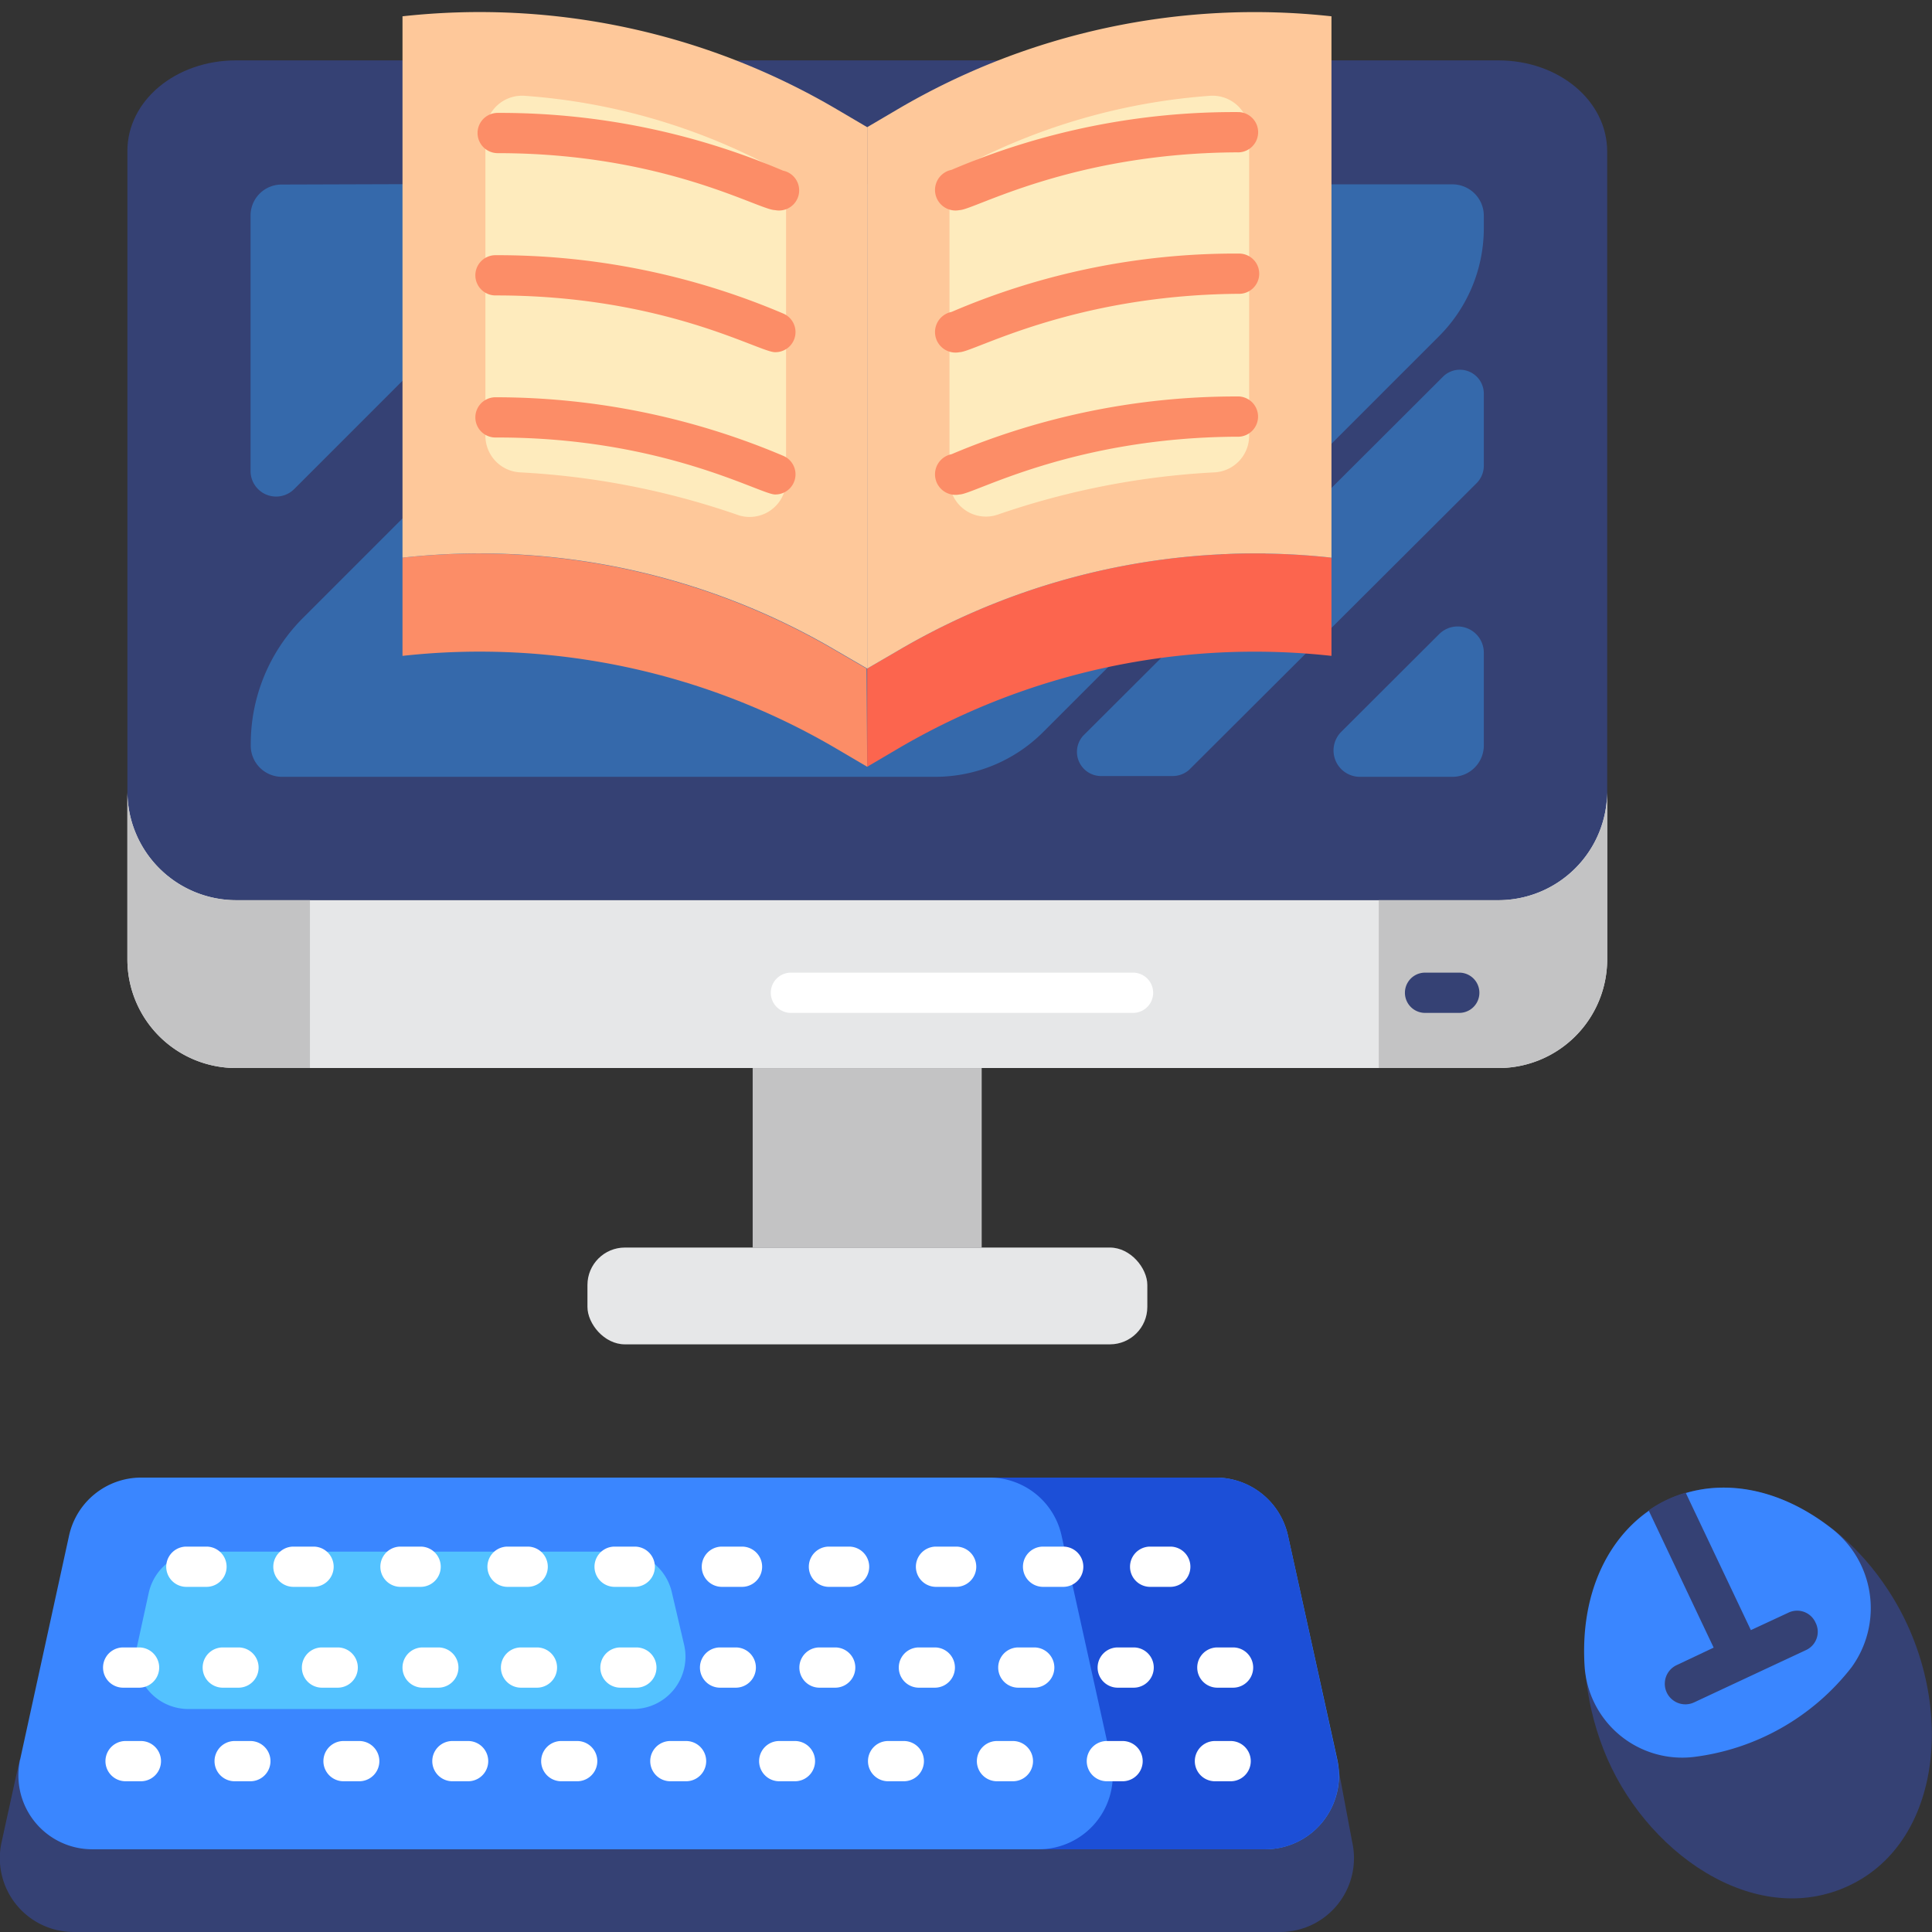 <svg xmlns="http://www.w3.org/2000/svg" viewBox="0 0 96 96" id="e-learning"><rect x="0" y="0" width="96" height="96" fill="#333333" stroke="none"/><g><path fill="#354174" d="M11.73,3c-3,0-5.4,2-5.4,4.5V40.22c0,2.49,2.42,4.51,5.4,4.51H74.45c3,0,5.41-2,5.41-4.51V7.53C79.86,5,77.45,3,74.45,3Z"></path><path fill="#3569ab" d="M14 9.17a1.54 1.54 0 00-1.55 1.55V23.4a1.27 1.27 0 002.17.9l13-13a1.27 1.27 0 00-.9-2.17zM59.09 38.25L73.38 24a1.23 1.23 0 00.35-.85V19.53a1.19 1.19 0 00-2-.84L53.82 36.56a1.2 1.2 0 00.84 2h3.58A1.23 1.23 0 0059.09 38.25zM73.73 10.72a1.56 1.56 0 00-1.56-1.56H40.27A8.92 8.92 0 0034 11.76L15.06 30.7A8.84 8.84 0 0012.46 37 1.55 1.55 0 0014 38.6H46.48a7.59 7.59 0 005.34-2.21l19.7-19.7a7.59 7.59 0 002.21-5.34zM72.17 38.6A1.56 1.56 0 0073.73 37V32.43a1.3 1.3 0 00-2.22-.92l-4.87 4.86a1.31 1.31 0 00.92 2.23z"></path><path fill="#e6e7e8" d="M79.86,39.32v8.35a5.4,5.4,0,0,1-5.41,5.4H11.73a5.4,5.4,0,0,1-5.4-5.4V39.32a5.41,5.41,0,0,0,5.4,5.41H74.45A5.41,5.41,0,0,0,79.86,39.32Z"></path><path fill="#c3c3c4" d="M74.45 44.73H68.51v8.34h5.94a5.4 5.4 0 005.41-5.4V39.32A5.41 5.41 0 0174.45 44.73zM15.4 44.73H11.73a5.41 5.41 0 01-5.4-5.41v8.35a5.4 5.4 0 005.4 5.4H15.4z"></path><rect width="11.38" height="8.92" x="37.4" y="53.07" fill="#c3c3c4"></rect><rect width="27.82" height="4.81" x="29.19" y="61.99" fill="#e6e7e8" rx="1.86"></rect><path fill="#fc654e" d="M43.09,38.1l1.53-.9a35,35,0,0,1,21.54-4.61V27.71a35,35,0,0,0-21.54,4.62l-1.53.89Z"></path><path fill="#fc8d67" d="M43.09,38.1l-1.53-.9A35,35,0,0,0,20,32.59V27.71a35,35,0,0,1,21.53,4.62l1.53.89Z"></path><path fill="#354174" d="M91.89,93.69C87.18,95.92,81.64,92,79.67,86.91s-.74-10.52,3.15-12.37c3.62-1.72,8.26.26,11,4.47C97.19,84.13,96.71,91.41,91.89,93.69Z"></path><path fill="#3a86ff" d="M92,82.85a11.76,11.76,0,0,1-7.82,4.45,4.86,4.86,0,0,1-5.44-4.47C78.24,75.16,85,71.27,91,75.94A5,5,0,0,1,92,82.85Z"></path><path fill="#354174" d="M90.21 80.62a1 1 0 00-1.36-.48L87 81l-3.24-6.83a6.09 6.09 0 00-1.84.88c4.42 9.34 2.91 6.13 3.23 6.82l-1.84.87a1 1 0 10.87 1.85L89.72 82A1 1 0 0090.21 80.62zM72.51 50.33h-1.7a1 1 0 010-2h1.7a1 1 0 010 2z"></path><path fill="#fff" d="M56.3,50.33h-17a1,1,0,1,1,0-2h17a1,1,0,0,1,0,2Z"></path><path fill="#354174" d="M66.42,87.43l.77,4.1A3.67,3.67,0,0,1,63.6,96H3.67A3.67,3.67,0,0,1,.08,91.53l.9-4.1Z"></path><path fill="#3a86ff" d="M62.83,91.89H4.56A3.67,3.67,0,0,1,1,87.43L3.43,76.31A3.67,3.67,0,0,1,7,73.42H60.38A3.68,3.68,0,0,1,64,76.31l2.45,11.12A3.67,3.67,0,0,1,62.83,91.89Z"></path><path fill="#1c4fd7" d="M62.83,91.89H51.61a3.68,3.68,0,0,0,3.6-4.46L52.75,76.31a3.67,3.67,0,0,0-3.58-2.89H60.38A3.67,3.67,0,0,1,64,76.31l2.44,11.12A3.66,3.66,0,0,1,62.83,91.89Z"></path><path fill="#53c2ff" d="M31.43,84.92H9.36a2.6,2.6,0,0,1-2.54-3.16l.57-2.61A2.61,2.61,0,0,1,9.94,77.1H30.85a2.6,2.6,0,0,1,2.54,2.05L34,81.76A2.6,2.6,0,0,1,31.43,84.92Z"></path><path fill="#fff" d="M10.26 78.85h-1a1 1 0 010-2h1a1 1 0 110 2zM15.58 78.85h-1a1 1 0 010-2h1a1 1 0 110 2zM20.9 78.85h-1a1 1 0 010-2h1a1 1 0 110 2zM26.22 78.85h-1a1 1 0 010-2h1a1 1 0 110 2zM31.54 78.85h-1a1 1 0 010-2h1a1 1 0 110 2zM36.87 78.85h-1a1 1 0 010-2h1a1 1 0 110 2zM42.19 78.85h-1a1 1 0 010-2h1a1 1 0 110 2zM47.51 78.85h-1a1 1 0 010-2h1a1 1 0 110 2zM52.83 78.85h-1a1 1 0 110-2h1a1 1 0 110 2zM58.15 78.85h-1a1 1 0 010-2h1a1 1 0 110 2zM6.91 83.86H6.12a1 1 0 010-2h.79a1 1 0 010 2zM11.85 83.86h-.78a1 1 0 110-2h.78a1 1 0 010 2zM16.79 83.86H16a1 1 0 010-2h.78a1 1 0 010 2zM21.73 83.86H21a1 1 0 010-2h.78a1 1 0 110 2zM26.68 83.86h-.79a1 1 0 010-2h.79a1 1 0 010 2zM31.62 83.86h-.79a1 1 0 010-2h.79a1 1 0 010 2zM36.56 83.86h-.78a1 1 0 110-2h.78a1 1 0 010 2zM41.5 83.86h-.78a1 1 0 010-2h.78a1 1 0 110 2zM46.45 83.86h-.79a1 1 0 010-2h.79a1 1 0 010 2zM51.39 83.86H50.6a1 1 0 010-2h.79a1 1 0 010 2zM56.33 83.86h-.79a1 1 0 010-2h.79a1 1 0 010 2zM61.27 83.86h-.78a1 1 0 010-2h.78a1 1 0 010 2zM7 88.51H6.24a1 1 0 010-2H7a1 1 0 110 2zM12.44 88.51h-.78a1 1 0 010-2h.78a1 1 0 110 2zM17.85 88.51h-.78a1 1 0 010-2h.78a1 1 0 110 2zM23.26 88.51h-.78a1 1 0 010-2h.78a1 1 0 110 2zM28.68 88.51h-.79a1 1 0 010-2h.79a1 1 0 010 2zM34.09 88.51h-.78a1 1 0 110-2h.78a1 1 0 010 2zM39.5 88.51h-.78a1 1 0 010-2h.78a1 1 0 110 2zM44.91 88.51h-.78a1 1 0 110-2h.78a1 1 0 110 2zM50.33 88.51h-.79a1 1 0 110-2h.79a1 1 0 110 2zM55.74 88.51H55a1 1 0 110-2h.78a1 1 0 010 2zM61.15 88.51h-.78a1 1 0 110-2h.78a1 1 0 110 2z"></path><path fill="#fec89a" d="M43.09,33.22l-1.53-.89A34.94,34.94,0,0,0,20,27.71V.81A35,35,0,0,1,41.56,5.42l1.53.9Z"></path><path fill="#feebbd" d="M36.61,25.57a39.24,39.24,0,0,0-10.79-2.1,1.82,1.82,0,0,1-1.7-1.83V6.58a1.82,1.82,0,0,1,1.94-1.82,30.86,30.86,0,0,1,12,3.38,1.8,1.8,0,0,1,1,1.6V23.86A1.81,1.81,0,0,1,36.61,25.57Z"></path><path fill="#fec89a" d="M43.09,33.22l1.53-.89a35,35,0,0,1,21.54-4.62V.81A35,35,0,0,0,44.62,5.42l-1.53.9Z"></path><path fill="#feebbd" d="M48.13,8.14a31,31,0,0,1,12-3.38,1.82,1.82,0,0,1,1.94,1.82V21.64a1.82,1.82,0,0,1-1.7,1.83,39.17,39.17,0,0,0-10.79,2.1,1.81,1.81,0,0,1-2.4-1.71V9.74A1.81,1.81,0,0,1,48.13,8.14Z"></path><path fill="#fc8d67" d="M47.68 10.44a1 1 0 01-.4-2A35.72 35.72 0 0161.57 5.57a1 1 0 11-.11 2C53.24 7.61 48.38 10.44 47.68 10.44zM47.68 17.5a1 1 0 01-.4-2 35.73 35.73 0 0114.29-2.9 1 1 0 010 2h-.12C53.25 14.68 48.38 17.5 47.68 17.5zM47.68 24.57a1 1 0 01-.4-2A36.26 36.26 0 0161.57 19.7a1 1 0 11-.12 2C53.25 21.74 48.38 24.57 47.68 24.57zM38.51 10.44c-.8 0-5.53-2.83-13.78-2.83a1 1 0 110-2A35.84 35.84 0 0138.91 8.48 1 1 0 0138.51 10.44zM38.51 17.5c-.8 0-5.54-2.83-13.89-2.82a1 1 0 01-1-1 1 1 0 011-1 36.23 36.23 0 0114.3 2.9A1 1 0 0138.51 17.5zM38.51 24.57c-.73 0-5.63-2.86-13.89-2.83a1 1 0 010-2 36.6 36.6 0 0114.3 2.91A1 1 0 0138.51 24.57z"></path></g></svg>